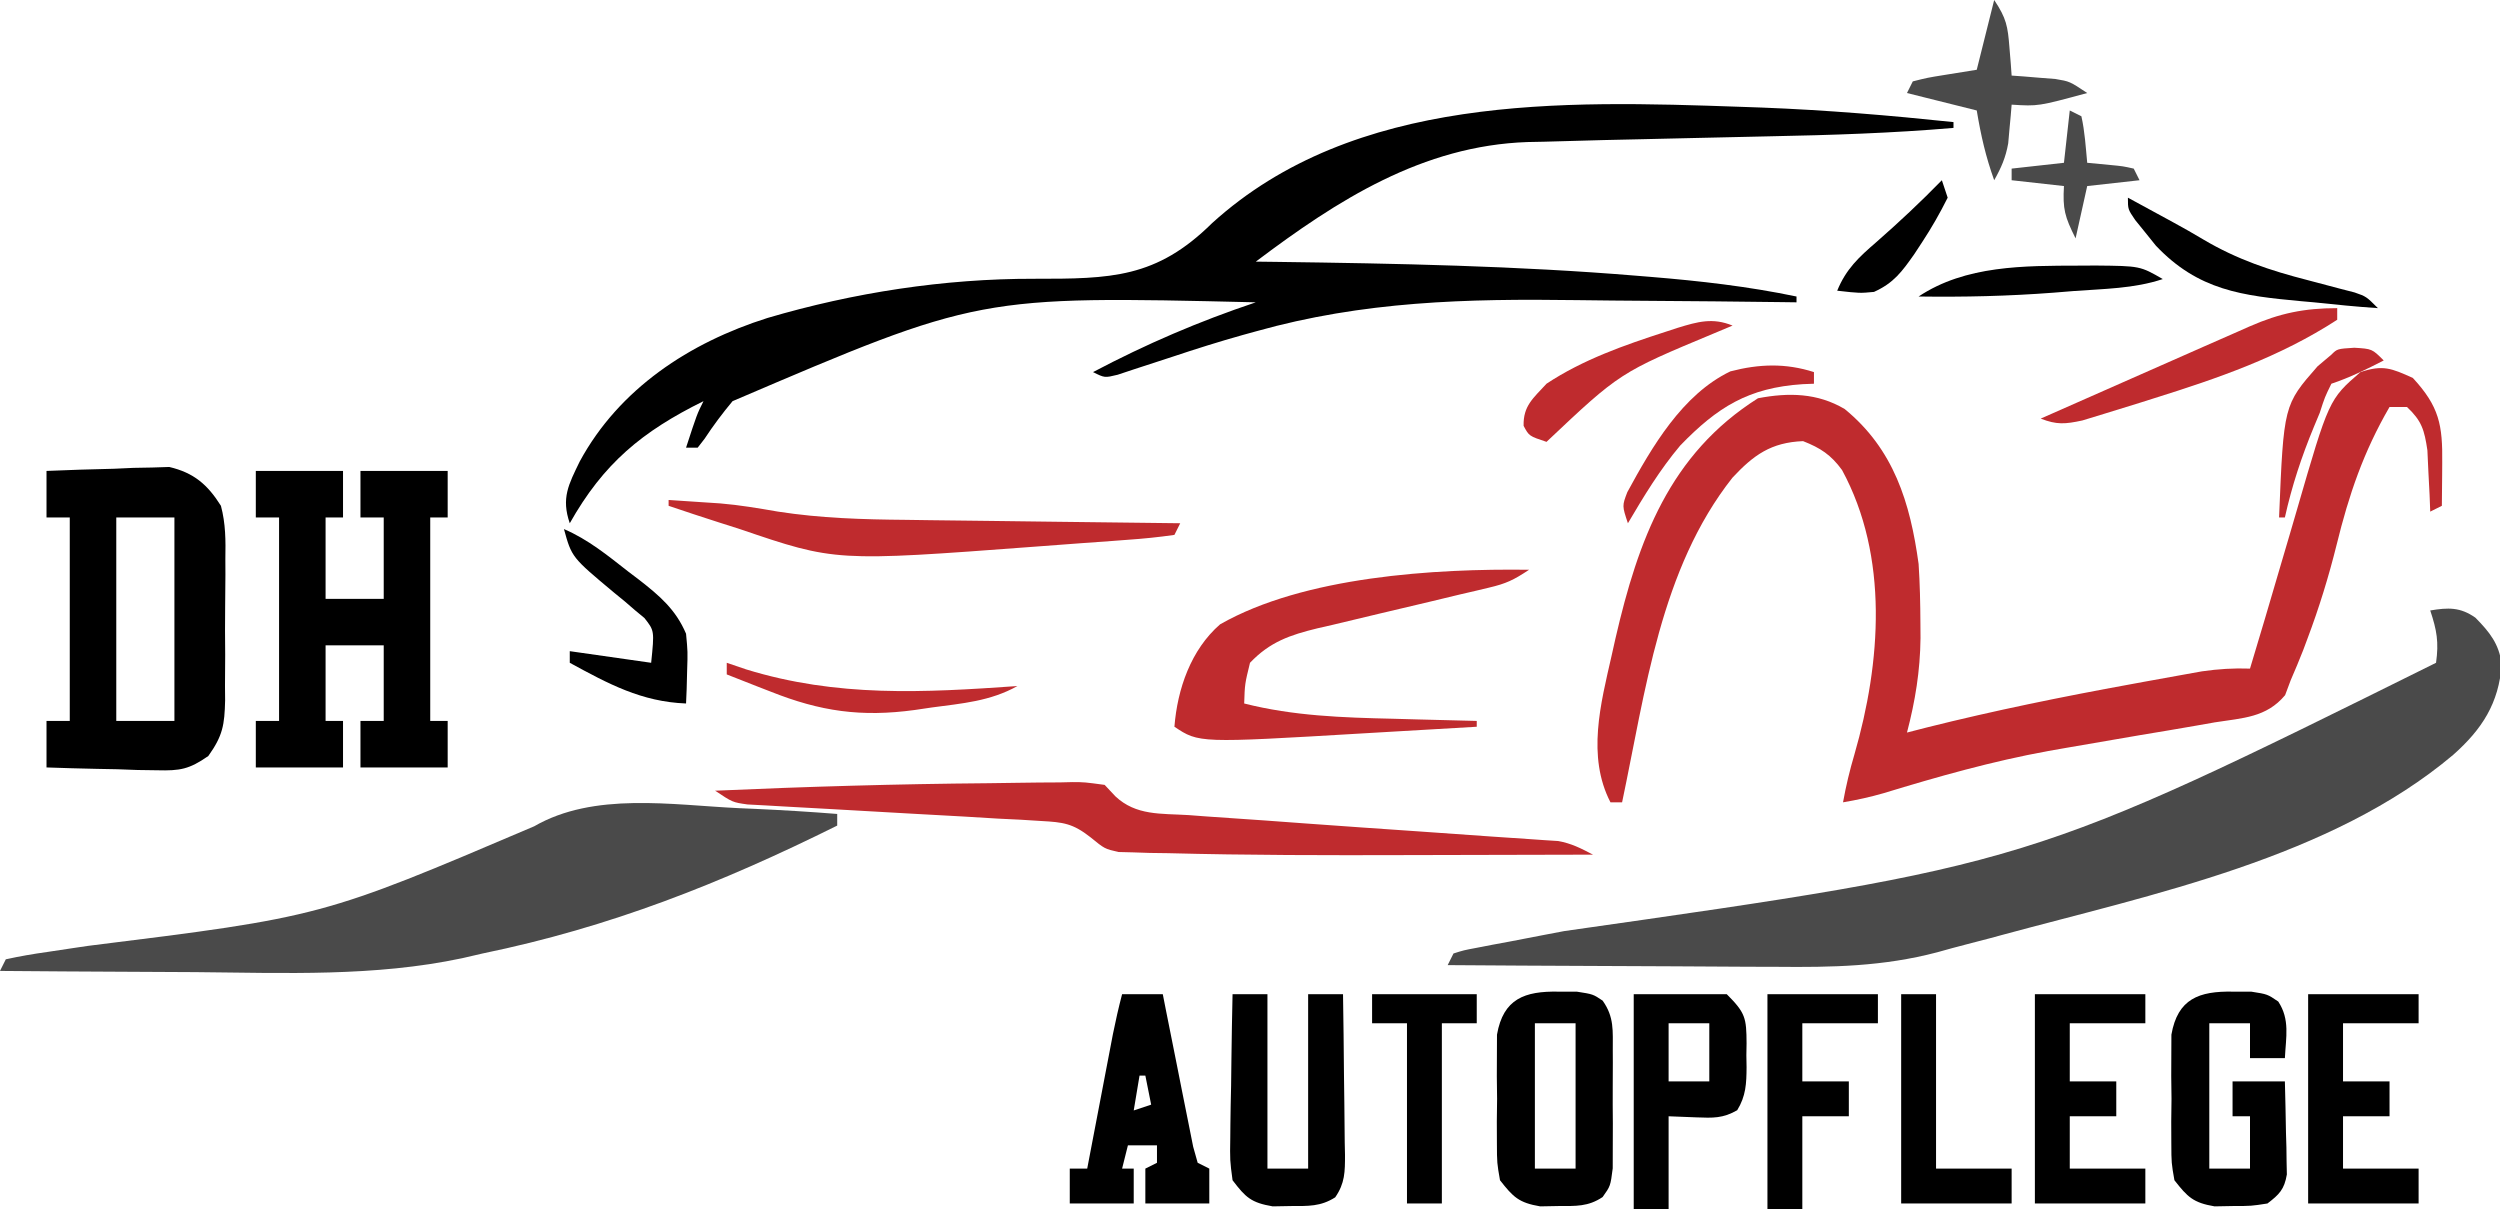 <?xml version="1.0" encoding="UTF-8"?>
<svg version="1.1" xmlns="http://www.w3.org/2000/svg" width="430" height="208">
<path d="M0 0 C3.084 -0.514 5.151 -0.596 7.77 1.242 C10.223 3.736 11.835 5.729 12.293 9.258 C11.804 15.962 8.914 20.435 3.938 24.844 C-17.08 42.555 -47.808 48.816 -73.734 55.836 C-74.375 56.011 -75.016 56.185 -75.677 56.365 C-77.009 56.722 -78.344 57.068 -79.68 57.407 C-81.391 57.844 -83.095 58.31 -84.795 58.792 C-94.117 61.249 -102.9 61.39 -112.457 61.293 C-114.098 61.287 -115.738 61.283 -117.379 61.28 C-121.651 61.269 -125.924 61.239 -130.196 61.206 C-134.574 61.175 -138.952 61.162 -143.33 61.146 C-151.887 61.115 -160.443 61.063 -169 61 C-168.67 60.34 -168.34 59.68 -168 59 C-166.264 58.447 -166.264 58.447 -163.963 58.014 C-162.663 57.761 -162.663 57.761 -161.336 57.504 C-159.903 57.239 -159.903 57.239 -158.441 56.969 C-156.383 56.572 -154.325 56.174 -152.267 55.777 C-151.175 55.569 -150.083 55.362 -148.957 55.148 C-69.055 43.757 -69.055 43.757 1 9 C1.498 5.444 1.132 3.396 0 0 Z " fill="#4A4A4A" transform="translate(418,105)"/>
<path d="M0 0 C1.8 0.063 1.8 0.063 3.636 0.127 C14.655 0.553 25.598 1.473 36.562 2.625 C36.562 2.955 36.562 3.285 36.562 3.625 C26.035 4.527 15.541 4.862 4.982 5.07 C0.334 5.164 -4.313 5.274 -8.961 5.383 C-10.776 5.425 -12.59 5.467 -14.405 5.509 C-15.689 5.539 -15.689 5.539 -16.999 5.569 C-19.213 5.62 -21.427 5.669 -23.642 5.718 C-27.053 5.798 -30.464 5.895 -33.875 6 C-34.812 6.019 -35.749 6.037 -36.714 6.057 C-54.757 6.68 -69.387 16.033 -83.438 26.625 C-82.268 26.64 -81.099 26.654 -79.894 26.669 C-59.165 26.946 -38.479 27.347 -17.812 29.062 C-17.054 29.124 -16.296 29.185 -15.515 29.249 C-7.068 29.945 1.258 30.889 9.562 32.625 C9.562 32.955 9.562 33.285 9.562 33.625 C8.346 33.608 8.346 33.608 7.104 33.591 C-0.658 33.49 -8.42 33.414 -16.183 33.366 C-20.172 33.34 -24.159 33.305 -28.147 33.248 C-47.183 32.98 -64.95 33.421 -83.438 38.625 C-84.164 38.825 -84.891 39.025 -85.64 39.231 C-89.736 40.377 -93.779 41.652 -97.812 43 C-100.006 43.723 -102.201 44.439 -104.398 45.148 C-105.324 45.457 -106.25 45.766 -107.205 46.083 C-109.438 46.625 -109.438 46.625 -111.438 45.625 C-102.278 40.794 -93.251 36.914 -83.438 33.625 C-131.075 32.498 -131.075 32.498 -173.438 50.625 C-175.178 52.713 -176.753 54.815 -178.246 57.086 C-178.639 57.594 -179.032 58.102 -179.438 58.625 C-180.097 58.625 -180.757 58.625 -181.438 58.625 C-179.562 52.875 -179.562 52.875 -178.438 50.625 C-189.019 55.849 -195.638 61.336 -201.438 71.625 C-202.932 67.287 -201.645 64.965 -199.719 60.988 C-192.934 48.475 -180.829 40.547 -167.43 36.316 C-152.613 31.948 -137.037 29.546 -121.586 29.574 C-108.361 29.585 -100.546 29.487 -90.943 19.99 C-66.474 -2.194 -30.718 -1.075 0 0 Z " fill="#000000" transform="translate(299.438,18.375)"/>
<path d="M0 0 C4.562 4.932 5.141 8.098 5.062 14.625 C5.058 15.331 5.053 16.038 5.049 16.766 C5.037 18.51 5.019 20.255 5 22 C4.34 22.33 3.68 22.66 3 23 C2.944 21.554 2.944 21.554 2.887 20.078 C2.821 18.815 2.755 17.552 2.688 16.25 C2.6 14.371 2.6 14.371 2.512 12.453 C1.994 8.962 1.551 7.399 -1 5 C-1.99 5 -2.98 5 -4 5 C-8.481 12.715 -10.99 20.094 -13.1 28.695 C-14.476 34.22 -16.116 39.547 -18.125 44.875 C-18.367 45.522 -18.608 46.17 -18.857 46.837 C-19.53 48.575 -20.263 50.289 -21 52 C-21.317 52.847 -21.634 53.694 -21.961 54.567 C-25.206 58.438 -29.222 58.487 -34.055 59.246 C-35.066 59.425 -36.077 59.603 -37.119 59.787 C-40.368 60.358 -43.621 60.899 -46.875 61.438 C-51.104 62.151 -55.331 62.878 -59.555 63.621 C-60.594 63.804 -61.633 63.986 -62.704 64.174 C-72.351 65.936 -81.654 68.569 -91.023 71.428 C-93.327 72.095 -95.636 72.599 -98 73 C-97.49 70.171 -96.844 67.474 -96.027 64.715 C-91.486 48.975 -90.082 30.749 -98.168 15.848 C-100.069 13.233 -101.881 12.047 -104.875 10.875 C-110.382 11.095 -113.38 13.264 -117.012 17.156 C-129.424 32.854 -131.972 53.927 -136 73 C-136.66 73 -137.32 73 -138 73 C-142.086 65.084 -139.682 56.05 -137.812 47.812 C-137.585 46.802 -137.358 45.791 -137.125 44.749 C-133.238 27.948 -127.861 13.122 -112.625 3.5 C-107.367 2.498 -102.411 2.574 -97.715 5.352 C-89.273 12.263 -86.448 21.432 -85 32 C-84.777 35.418 -84.704 38.825 -84.688 42.25 C-84.682 43.077 -84.677 43.905 -84.671 44.757 C-84.736 50.389 -85.572 55.556 -87 61 C-85.867 60.709 -84.734 60.417 -83.566 60.117 C-71.952 57.208 -60.275 54.834 -48.5 52.688 C-47.769 52.553 -47.039 52.418 -46.286 52.279 C-44.181 51.893 -42.075 51.514 -39.969 51.137 C-38.746 50.917 -37.523 50.698 -36.264 50.471 C-33.443 50.064 -30.842 49.902 -28 50 C-26.264 44.256 -24.56 38.503 -22.879 32.742 C-22.303 30.784 -21.726 28.826 -21.148 26.868 C-20.757 25.536 -20.368 24.204 -19.982 22.872 C-14.421 3.697 -14.421 3.697 -9 -1 C-5.129 -2.29 -3.685 -1.654 0 0 Z " fill="#BF2B2E" transform="translate(415,65)"/>
<path d="M0 0 C1.454 0.064 1.454 0.064 2.938 0.129 C7.632 0.343 12.315 0.625 17 1 C17 1.66 17 2.32 17 3 C-3.008 12.943 -22.087 20.484 -44 25 C-45.153 25.267 -46.307 25.534 -47.495 25.809 C-62.585 29.015 -78.027 28.345 -93.367 28.206 C-97.169 28.175 -100.971 28.162 -104.773 28.146 C-112.182 28.115 -119.591 28.064 -127 28 C-126.67 27.34 -126.34 26.68 -126 26 C-123.606 25.474 -121.285 25.075 -118.863 24.738 C-117.335 24.508 -115.807 24.278 -114.279 24.047 C-113.469 23.928 -112.659 23.808 -111.825 23.686 C-71.647 18.687 -71.647 18.687 -35.125 3.125 C-24.832 -2.82 -11.443 -0.548 0 0 Z " fill="#4A4A4A" transform="translate(127,139)"/>
<path d="M0 0 C4.95 0 9.9 0 15 0 C15 2.64 15 5.28 15 8 C14.01 8 13.02 8 12 8 C12 12.62 12 17.24 12 22 C15.3 22 18.6 22 22 22 C22 17.38 22 12.76 22 8 C20.68 8 19.36 8 18 8 C18 5.36 18 2.72 18 0 C22.95 0 27.9 0 33 0 C33 2.64 33 5.28 33 8 C32.01 8 31.02 8 30 8 C30 19.55 30 31.1 30 43 C30.99 43 31.98 43 33 43 C33 45.64 33 48.28 33 51 C28.05 51 23.1 51 18 51 C18 48.36 18 45.72 18 43 C19.32 43 20.64 43 22 43 C22 38.71 22 34.42 22 30 C18.7 30 15.4 30 12 30 C12 34.29 12 38.58 12 43 C12.99 43 13.98 43 15 43 C15 45.64 15 48.28 15 51 C10.05 51 5.1 51 0 51 C0 48.36 0 45.72 0 43 C1.32 43 2.64 43 4 43 C4 31.45 4 19.9 4 8 C2.68 8 1.36 8 0 8 C0 5.36 0 2.72 0 0 Z " fill="#000000" transform="translate(44,81)"/>
<path d="M0 0 C3.874 -0.175 7.748 -0.281 11.625 -0.375 C12.719 -0.425 13.814 -0.476 14.941 -0.527 C16.537 -0.556 16.537 -0.556 18.164 -0.586 C19.138 -0.617 20.112 -0.649 21.116 -0.681 C25.335 0.315 27.7 2.339 30 6 C30.82 9.073 30.82 11.993 30.762 15.16 C30.765 16.028 30.768 16.895 30.772 17.789 C30.772 19.615 30.756 21.442 30.727 23.268 C30.688 26.058 30.707 28.844 30.732 31.635 C30.725 33.414 30.714 35.193 30.699 36.973 C30.71 38.218 30.71 38.218 30.72 39.489 C30.619 43.67 30.327 45.542 27.829 49.034 C24.551 51.312 22.993 51.59 19.043 51.488 C17.931 51.472 16.819 51.456 15.674 51.439 C13.948 51.377 13.948 51.377 12.188 51.312 C11.018 51.29 9.848 51.267 8.643 51.244 C5.76 51.185 2.881 51.103 0 51 C0 48.36 0 45.72 0 43 C1.32 43 2.64 43 4 43 C4 31.45 4 19.9 4 8 C2.68 8 1.36 8 0 8 C0 5.36 0 2.72 0 0 Z M12 8 C12 19.55 12 31.1 12 43 C15.3 43 18.6 43 22 43 C22 31.45 22 19.9 22 8 C18.7 8 15.4 8 12 8 Z " fill="#000000" transform="translate(8,81)"/>
<path d="M0 0 C1.7 -0.017 3.401 -0.041 5.101 -0.072 C7.504 -0.114 9.905 -0.129 12.308 -0.139 C13.386 -0.165 13.386 -0.165 14.486 -0.192 C16.51 -0.183 16.51 -0.183 19.992 0.287 C20.596 0.931 21.199 1.575 21.821 2.239 C25.386 5.603 29.667 5.193 34.406 5.482 C35.959 5.599 35.959 5.599 37.543 5.718 C40.9 5.966 44.258 6.189 47.617 6.412 C49.906 6.578 52.196 6.746 54.485 6.916 C60.986 7.393 67.489 7.843 73.992 8.287 C78.196 8.578 82.4 8.873 86.603 9.177 C88.712 9.329 90.822 9.472 92.932 9.604 C93.836 9.667 94.74 9.73 95.672 9.795 C96.422 9.843 97.172 9.891 97.945 9.94 C100.254 10.332 101.926 11.208 103.992 12.287 C96.731 12.311 89.47 12.328 82.209 12.339 C78.835 12.344 75.46 12.352 72.086 12.363 C58.344 12.406 44.6 12.395 30.863 12.033 C29.317 12.012 29.317 12.012 27.74 11.991 C26.789 11.959 25.837 11.927 24.857 11.894 C23.622 11.863 23.622 11.863 22.362 11.832 C19.992 11.287 19.992 11.287 17.559 9.299 C14.51 6.909 12.883 6.707 9.056 6.498 C7.885 6.424 6.714 6.351 5.507 6.275 C4.252 6.215 2.996 6.154 1.703 6.092 C-0.276 5.972 -2.255 5.852 -4.234 5.732 C-6.997 5.568 -9.762 5.422 -12.527 5.275 C-17.374 5.016 -22.22 4.738 -27.065 4.449 C-29.643 4.296 -32.222 4.153 -34.801 4.021 C-35.966 3.954 -37.131 3.887 -38.331 3.818 C-39.357 3.763 -40.384 3.709 -41.441 3.653 C-44.008 3.287 -44.008 3.287 -47.008 1.287 C-31.347 0.589 -15.677 0.131 0 0 Z " fill="#BF2B2E" transform="translate(170.008,134.713)"/>
<path d="M0 0 C1.043 0.001 2.086 0.003 3.16 0.004 C5.938 0.438 5.938 0.438 7.586 1.543 C9.61 4.381 9.326 6.734 9.336 10.188 C9.339 10.842 9.342 11.497 9.345 12.171 C9.347 13.553 9.341 14.935 9.329 16.316 C9.313 18.43 9.328 20.542 9.348 22.656 C9.346 24 9.342 25.344 9.336 26.688 C9.333 27.91 9.329 29.132 9.326 30.391 C8.938 33.438 8.938 33.438 7.586 35.332 C5.086 37.008 2.975 36.871 0 36.875 C-1.04 36.894 -2.081 36.914 -3.152 36.934 C-6.822 36.308 -7.787 35.348 -10.062 32.438 C-10.58 29.477 -10.58 29.477 -10.594 26.062 C-10.599 24.83 -10.604 23.598 -10.609 22.328 C-10.594 21.044 -10.578 19.76 -10.562 18.438 C-10.578 17.154 -10.593 15.87 -10.609 14.547 C-10.604 13.315 -10.599 12.082 -10.594 10.812 C-10.589 9.686 -10.585 8.559 -10.58 7.398 C-9.499 1.214 -5.814 -0.108 0 0 Z M-4.062 5.438 C-4.062 13.688 -4.062 21.938 -4.062 30.438 C-1.752 30.438 0.557 30.438 2.938 30.438 C2.938 22.188 2.938 13.938 2.938 5.438 C0.627 5.438 -1.683 5.438 -4.062 5.438 Z " fill="#000000" transform="translate(268.062,170.562)"/>
<path d="M0 0 C1.043 0.001 2.086 0.003 3.16 0.004 C5.938 0.438 5.938 0.438 7.797 1.703 C9.837 4.805 9.115 7.818 8.938 11.438 C6.957 11.438 4.978 11.438 2.938 11.438 C2.938 9.457 2.938 7.478 2.938 5.438 C0.627 5.438 -1.683 5.438 -4.062 5.438 C-4.062 13.688 -4.062 21.938 -4.062 30.438 C-1.752 30.438 0.557 30.438 2.938 30.438 C2.938 27.468 2.938 24.497 2.938 21.438 C1.948 21.438 0.958 21.438 -0.062 21.438 C-0.062 19.457 -0.062 17.477 -0.062 15.438 C2.908 15.438 5.878 15.438 8.938 15.438 C9.018 18.376 9.078 21.311 9.125 24.25 C9.15 25.083 9.175 25.917 9.201 26.775 C9.211 27.578 9.221 28.38 9.23 29.207 C9.246 29.945 9.262 30.684 9.278 31.445 C8.839 34.014 7.988 34.874 5.938 36.438 C3.16 36.871 3.16 36.871 0 36.875 C-1.04 36.894 -2.081 36.914 -3.152 36.934 C-6.822 36.308 -7.787 35.348 -10.062 32.438 C-10.58 29.477 -10.58 29.477 -10.594 26.062 C-10.599 24.83 -10.604 23.598 -10.609 22.328 C-10.594 21.044 -10.578 19.76 -10.562 18.438 C-10.578 17.154 -10.593 15.87 -10.609 14.547 C-10.604 13.315 -10.599 12.082 -10.594 10.812 C-10.589 9.686 -10.585 8.559 -10.58 7.398 C-9.499 1.214 -5.814 -0.108 0 0 Z " fill="#000000" transform="translate(384.062,170.562)"/>
<path d="M0 0 C2.31 0 4.62 0 7 0 C7.171 0.873 7.343 1.747 7.519 2.646 C8.157 5.877 8.803 9.107 9.454 12.335 C9.734 13.734 10.011 15.134 10.286 16.534 C10.68 18.544 11.085 20.551 11.492 22.559 C11.854 24.373 11.854 24.373 12.222 26.224 C12.479 27.14 12.736 28.056 13 29 C13.66 29.33 14.32 29.66 15 30 C15 31.98 15 33.96 15 36 C11.37 36 7.74 36 4 36 C4 34.02 4 32.04 4 30 C4.66 29.67 5.32 29.34 6 29 C6 28.01 6 27.02 6 26 C4.35 26 2.7 26 1 26 C0.67 27.32 0.34 28.64 0 30 C0.66 30 1.32 30 2 30 C2 31.98 2 33.96 2 36 C-1.63 36 -5.26 36 -9 36 C-9 34.02 -9 32.04 -9 30 C-8.01 30 -7.02 30 -6 30 C-5.854 29.233 -5.708 28.467 -5.557 27.677 C-4.893 24.201 -4.228 20.725 -3.562 17.25 C-3.332 16.043 -3.102 14.837 -2.865 13.594 C-2.643 12.434 -2.421 11.273 -2.191 10.078 C-1.987 9.01 -1.783 7.942 -1.573 6.841 C-1.108 4.538 -0.596 2.271 0 0 Z M3 14 C2.67 15.98 2.34 17.96 2 20 C2.99 19.67 3.98 19.34 5 19 C4.67 17.35 4.34 15.7 4 14 C3.67 14 3.34 14 3 14 Z " fill="#000000" transform="translate(193,171)"/>
<path d="M0 0 C-2.654 1.77 -3.962 2.387 -6.933 3.082 C-7.718 3.269 -8.502 3.456 -9.31 3.649 C-10.576 3.942 -10.576 3.942 -11.867 4.242 C-13.658 4.673 -15.448 5.104 -17.238 5.535 C-20.057 6.207 -22.876 6.875 -25.698 7.536 C-28.424 8.176 -31.146 8.833 -33.867 9.492 C-34.707 9.684 -35.547 9.876 -36.412 10.073 C-41.114 11.224 -44.556 12.386 -48 16 C-48.891 19.642 -48.891 19.642 -49 23 C-40.519 25.151 -32.073 25.426 -23.375 25.625 C-21.975 25.663 -20.575 25.702 -19.176 25.742 C-15.784 25.836 -12.392 25.921 -9 26 C-9 26.33 -9 26.66 -9 27 C-13.889 27.29 -18.778 27.574 -23.667 27.854 C-25.324 27.95 -26.981 28.047 -28.638 28.146 C-56.78 29.813 -56.78 29.813 -61 27 C-60.487 20.496 -58.162 13.755 -53.148 9.387 C-38.707 1.145 -16.268 -0.217 0 0 Z " fill="#BF2B2E" transform="translate(263,98)"/>
<path d="M0 0 C1.98 0 3.96 0 6 0 C6 9.9 6 19.8 6 30 C8.31 30 10.62 30 13 30 C13 20.1 13 10.2 13 0 C14.98 0 16.96 0 19 0 C19.074 4.645 19.129 9.289 19.165 13.934 C19.18 15.514 19.2 17.095 19.226 18.675 C19.263 20.946 19.28 23.217 19.293 25.488 C19.308 26.195 19.324 26.901 19.34 27.629 C19.341 30.535 19.339 32.511 17.655 34.942 C15.142 36.548 13.014 36.434 10.062 36.438 C9.022 36.457 7.982 36.476 6.91 36.496 C3.212 35.866 2.255 34.974 0 32 C-0.454 28.608 -0.454 28.608 -0.391 24.609 C-0.385 23.905 -0.379 23.2 -0.373 22.474 C-0.351 20.232 -0.301 17.992 -0.25 15.75 C-0.23 14.227 -0.212 12.703 -0.195 11.18 C-0.151 7.453 -0.082 3.726 0 0 Z " fill="#000000" transform="translate(212,171)"/>
<path d="M0 0 C5.28 0 10.56 0 16 0 C19.233 3.233 19.384 4.084 19.41 8.449 C19.399 9.126 19.387 9.803 19.375 10.5 C19.387 11.177 19.398 11.854 19.41 12.551 C19.393 15.385 19.3 17.51 17.801 19.957 C15.362 21.37 13.612 21.297 10.812 21.188 C8.43 21.095 8.43 21.095 6 21 C6 26.28 6 31.56 6 37 C4.02 37 2.04 37 0 37 C0 24.79 0 12.58 0 0 Z M6 5 C6 8.3 6 11.6 6 15 C8.31 15 10.62 15 13 15 C13 11.7 13 8.4 13 5 C10.69 5 8.38 5 6 5 Z " fill="#000000" transform="translate(281,171)"/>
<path d="M0 0 C6.27 0 12.54 0 19 0 C19 1.65 19 3.3 19 5 C14.71 5 10.42 5 6 5 C6 8.3 6 11.6 6 15 C8.64 15 11.28 15 14 15 C14 16.98 14 18.96 14 21 C11.36 21 8.72 21 6 21 C6 23.97 6 26.94 6 30 C10.29 30 14.58 30 19 30 C19 31.98 19 33.96 19 36 C12.73 36 6.46 36 0 36 C0 24.12 0 12.24 0 0 Z " fill="#000000" transform="translate(397,171)"/>
<path d="M0 0 C6.27 0 12.54 0 19 0 C19 1.65 19 3.3 19 5 C14.71 5 10.42 5 6 5 C6 8.3 6 11.6 6 15 C8.64 15 11.28 15 14 15 C14 16.98 14 18.96 14 21 C11.36 21 8.72 21 6 21 C6 23.97 6 26.94 6 30 C10.29 30 14.58 30 19 30 C19 31.98 19 33.96 19 36 C12.73 36 6.46 36 0 36 C0 24.12 0 12.24 0 0 Z " fill="#000000" transform="translate(350,171)"/>
<path d="M0 0 C6.27 0 12.54 0 19 0 C19 1.65 19 3.3 19 5 C14.71 5 10.42 5 6 5 C6 8.3 6 11.6 6 15 C8.64 15 11.28 15 14 15 C14 16.98 14 18.96 14 21 C11.36 21 8.72 21 6 21 C6 26.28 6 31.56 6 37 C4.02 37 2.04 37 0 37 C0 24.79 0 12.58 0 0 Z " fill="#000000" transform="translate(304,171)"/>
<path d="M0 0 C1.896 0.118 3.792 0.245 5.688 0.375 C6.743 0.445 7.799 0.514 8.887 0.586 C12.242 0.866 15.513 1.427 18.83 2 C26.179 3.139 33.406 3.348 40.832 3.414 C42.204 3.433 43.575 3.452 44.946 3.473 C48.509 3.523 52.071 3.563 55.633 3.601 C59.288 3.641 62.942 3.692 66.596 3.742 C73.73 3.838 80.865 3.923 88 4 C87.67 4.66 87.34 5.32 87 6 C84.263 6.397 81.61 6.663 78.855 6.852 C78.016 6.915 77.177 6.979 76.313 7.045 C74.52 7.179 72.727 7.308 70.933 7.433 C68.264 7.62 65.596 7.824 62.928 8.031 C28.684 10.598 28.684 10.598 12.25 5 C10.454 4.428 10.454 4.428 8.621 3.844 C5.738 2.921 2.866 1.974 0 1 C0 0.67 0 0.34 0 0 Z " fill="#BF2B2E" transform="translate(115,86)"/>
<path d="M0 0 C1.98 0 3.96 0 6 0 C6 9.9 6 19.8 6 30 C10.29 30 14.58 30 19 30 C19 31.98 19 33.96 19 36 C12.73 36 6.46 36 0 36 C0 24.12 0 12.24 0 0 Z " fill="#000000" transform="translate(327,171)"/>
<path d="M0 0 C5.94 0 11.88 0 18 0 C18 1.65 18 3.3 18 5 C16.02 5 14.04 5 12 5 C12 15.23 12 25.46 12 36 C10.02 36 8.04 36 6 36 C6 25.77 6 15.54 6 5 C4.02 5 2.04 5 0 5 C0 3.35 0 1.7 0 0 Z " fill="#000000" transform="translate(236,171)"/>
<path d="M0 0 C4.157 1.782 7.527 4.548 11.062 7.312 C11.687 7.786 12.312 8.26 12.955 8.748 C16.446 11.472 19.229 13.829 21 18 C21.293 21.113 21.293 21.113 21.188 24.312 C21.16 25.381 21.133 26.45 21.105 27.551 C21.071 28.359 21.036 29.167 21 30 C13.342 29.705 7.657 26.628 1 23 C1 22.34 1 21.68 1 21 C5.62 21.66 10.24 22.32 15 23 C15.563 17.483 15.563 17.483 13.838 15.297 C13.306 14.857 12.775 14.418 12.227 13.965 C11.649 13.465 11.072 12.966 10.477 12.451 C9.866 11.952 9.255 11.452 8.625 10.938 C1.337 4.856 1.337 4.856 0 0 Z " fill="#000000" transform="translate(97,91)"/>
<path d="M0 0 C2.108 3.162 2.338 4.507 2.625 8.188 C2.7 9.089 2.775 9.99 2.852 10.918 C2.901 11.605 2.95 12.292 3 13 C3.687 13.049 4.374 13.098 5.082 13.148 C5.983 13.223 6.884 13.298 7.812 13.375 C9.152 13.479 9.152 13.479 10.52 13.586 C13 14 13 14 16 16 C7.571 18.286 7.571 18.286 3 18 C2.951 18.603 2.902 19.207 2.852 19.828 C2.777 20.627 2.702 21.427 2.625 22.25 C2.555 23.039 2.486 23.828 2.414 24.641 C1.985 27.086 1.214 28.848 0 31 C-1.462 26.907 -2.274 23.358 -3 19 C-6.96 18.01 -10.92 17.02 -15 16 C-14.67 15.34 -14.34 14.68 -14 14 C-11.496 13.367 -11.496 13.367 -8.438 12.875 C-5.746 12.442 -5.746 12.442 -3 12 C-2.01 8.04 -1.02 4.08 0 0 Z " fill="#4A4A4A" transform="translate(343,0)"/>
<path d="M0 0 C0 0.66 0 1.32 0 2 C-9.913 8.429 -20.499 12.062 -31.688 15.562 C-32.409 15.792 -33.131 16.021 -33.875 16.257 C-35.958 16.915 -38.046 17.557 -40.137 18.191 C-41.973 18.751 -41.973 18.751 -43.846 19.323 C-46.801 19.957 -48.234 20.079 -51 19 C-46.286 16.918 -41.572 14.837 -36.858 12.756 C-35.257 12.049 -33.656 11.342 -32.054 10.635 C-29.743 9.614 -27.432 8.594 -25.121 7.574 C-24.414 7.262 -23.706 6.949 -22.977 6.627 C-20.986 5.748 -18.993 4.874 -17 4 C-16.357 3.715 -15.713 3.429 -15.051 3.135 C-9.894 0.873 -5.632 0 0 0 Z " fill="#BF2B2E" transform="translate(402,53)"/>
<path d="M0 0 C1.646 0.895 3.292 1.791 4.938 2.688 C5.854 3.186 6.771 3.685 7.715 4.199 C9.494 5.174 11.267 6.161 13.003 7.211 C18.78 10.629 24.456 12.525 30.938 14.188 C32.802 14.675 34.666 15.168 36.527 15.668 C37.339 15.877 38.151 16.086 38.988 16.302 C41 17 41 17 43 19 C39.322 18.76 35.665 18.386 32 18 C31.266 17.935 30.532 17.87 29.775 17.803 C19.658 16.865 12.121 15.967 4.812 8.254 C4.214 7.51 3.616 6.766 3 6 C2.422 5.287 1.845 4.574 1.25 3.84 C0 2 0 2 0 0 Z " fill="#000000" transform="translate(366,34)"/>
<path d="M0 0 C-1.039 0.436 -2.078 0.871 -3.148 1.32 C-19.384 8.091 -19.384 8.091 -32 20 C-35 19 -35 19 -35.938 17.25 C-36.033 13.807 -34.276 12.486 -32 10 C-25.747 5.858 -18.6 3.353 -11.5 1.062 C-10.477 0.727 -10.477 0.727 -9.433 0.385 C-5.985 -0.668 -3.419 -1.404 0 0 Z " fill="#BF2B2E" transform="translate(298,56)"/>
<path d="M0 0 C0.964 -0.005 1.928 -0.011 2.921 -0.016 C10.528 0.06 10.528 0.06 14.438 2.312 C9.469 3.969 4.264 3.984 -0.938 4.375 C-2.614 4.511 -2.614 4.511 -4.324 4.65 C-12.085 5.246 -19.781 5.421 -27.562 5.312 C-19.491 -0.068 -9.382 0.026 0 0 Z " fill="#000000" transform="translate(357.562,45.688)"/>
<path d="M0 0 C0 0.66 0 1.32 0 2 C-0.961 2.039 -0.961 2.039 -1.941 2.078 C-11.276 2.69 -16.606 6.022 -23 12.629 C-26.491 16.767 -29.26 21.342 -32 26 C-33 23 -33 23 -32.102 20.652 C-27.878 12.886 -22.659 3.859 -14.375 -0.125 C-9.425 -1.408 -4.899 -1.568 0 0 Z " fill="#BF2B2E" transform="translate(312,64)"/>
<path d="M0 0 C0.66 0.33 1.32 0.66 2 1 C2.594 3.649 2.742 6.292 3 9 C4.299 9.124 5.599 9.248 6.938 9.375 C9.152 9.586 9.152 9.586 11 10 C11.33 10.66 11.66 11.32 12 12 C7.545 12.495 7.545 12.495 3 13 C2.34 15.97 1.68 18.94 1 22 C-0.883 18.233 -1.221 16.97 -1 13 C-3.97 12.67 -6.94 12.34 -10 12 C-10 11.34 -10 10.68 -10 10 C-5.545 9.505 -5.545 9.505 -1 9 C-0.67 6.03 -0.34 3.06 0 0 Z " fill="#4A4A4A" transform="translate(356,19)"/>
<path d="M0 0 C1.644 0.559 1.644 0.559 3.32 1.129 C18.978 5.959 33.873 5.133 50 4 C45.315 6.615 40.502 6.986 35.25 7.688 C34.286 7.83 33.322 7.972 32.328 8.119 C23.143 9.373 16.099 8.369 7.5 4.938 C6.773 4.656 6.046 4.374 5.297 4.084 C3.528 3.397 1.764 2.7 0 2 C0 1.34 0 0.68 0 0 Z " fill="#BF2B2E" transform="translate(125,114)"/>
<path d="M0 0 C3.062 0.188 3.062 0.188 5.062 2.188 C2.08 3.712 -0.756 5.127 -3.938 6.188 C-5.07 8.492 -5.07 8.492 -5.938 11.188 C-6.268 11.978 -6.598 12.768 -6.938 13.582 C-9.07 18.739 -10.727 23.739 -11.938 29.188 C-12.268 29.188 -12.598 29.188 -12.938 29.188 C-12.14 9.847 -12.14 9.847 -6.312 3.188 C-5.529 2.527 -4.745 1.867 -3.938 1.188 C-2.938 0.188 -2.938 0.188 0 0 Z " fill="#BF2B2E" transform="translate(404.938,59.812)"/>
<path d="M0 0 C0.33 0.99 0.66 1.98 1 3 C-0.355 5.703 -1.725 8.111 -3.375 10.625 C-3.826 11.313 -4.277 12.002 -4.742 12.711 C-6.864 15.727 -8.267 17.669 -11.672 19.207 C-14.125 19.438 -14.125 19.438 -18 19 C-16.481 15.271 -14.273 13.236 -11.25 10.625 C-7.348 7.204 -3.62 3.715 0 0 Z " fill="#000000" transform="translate(334,31)"/>
</svg>
